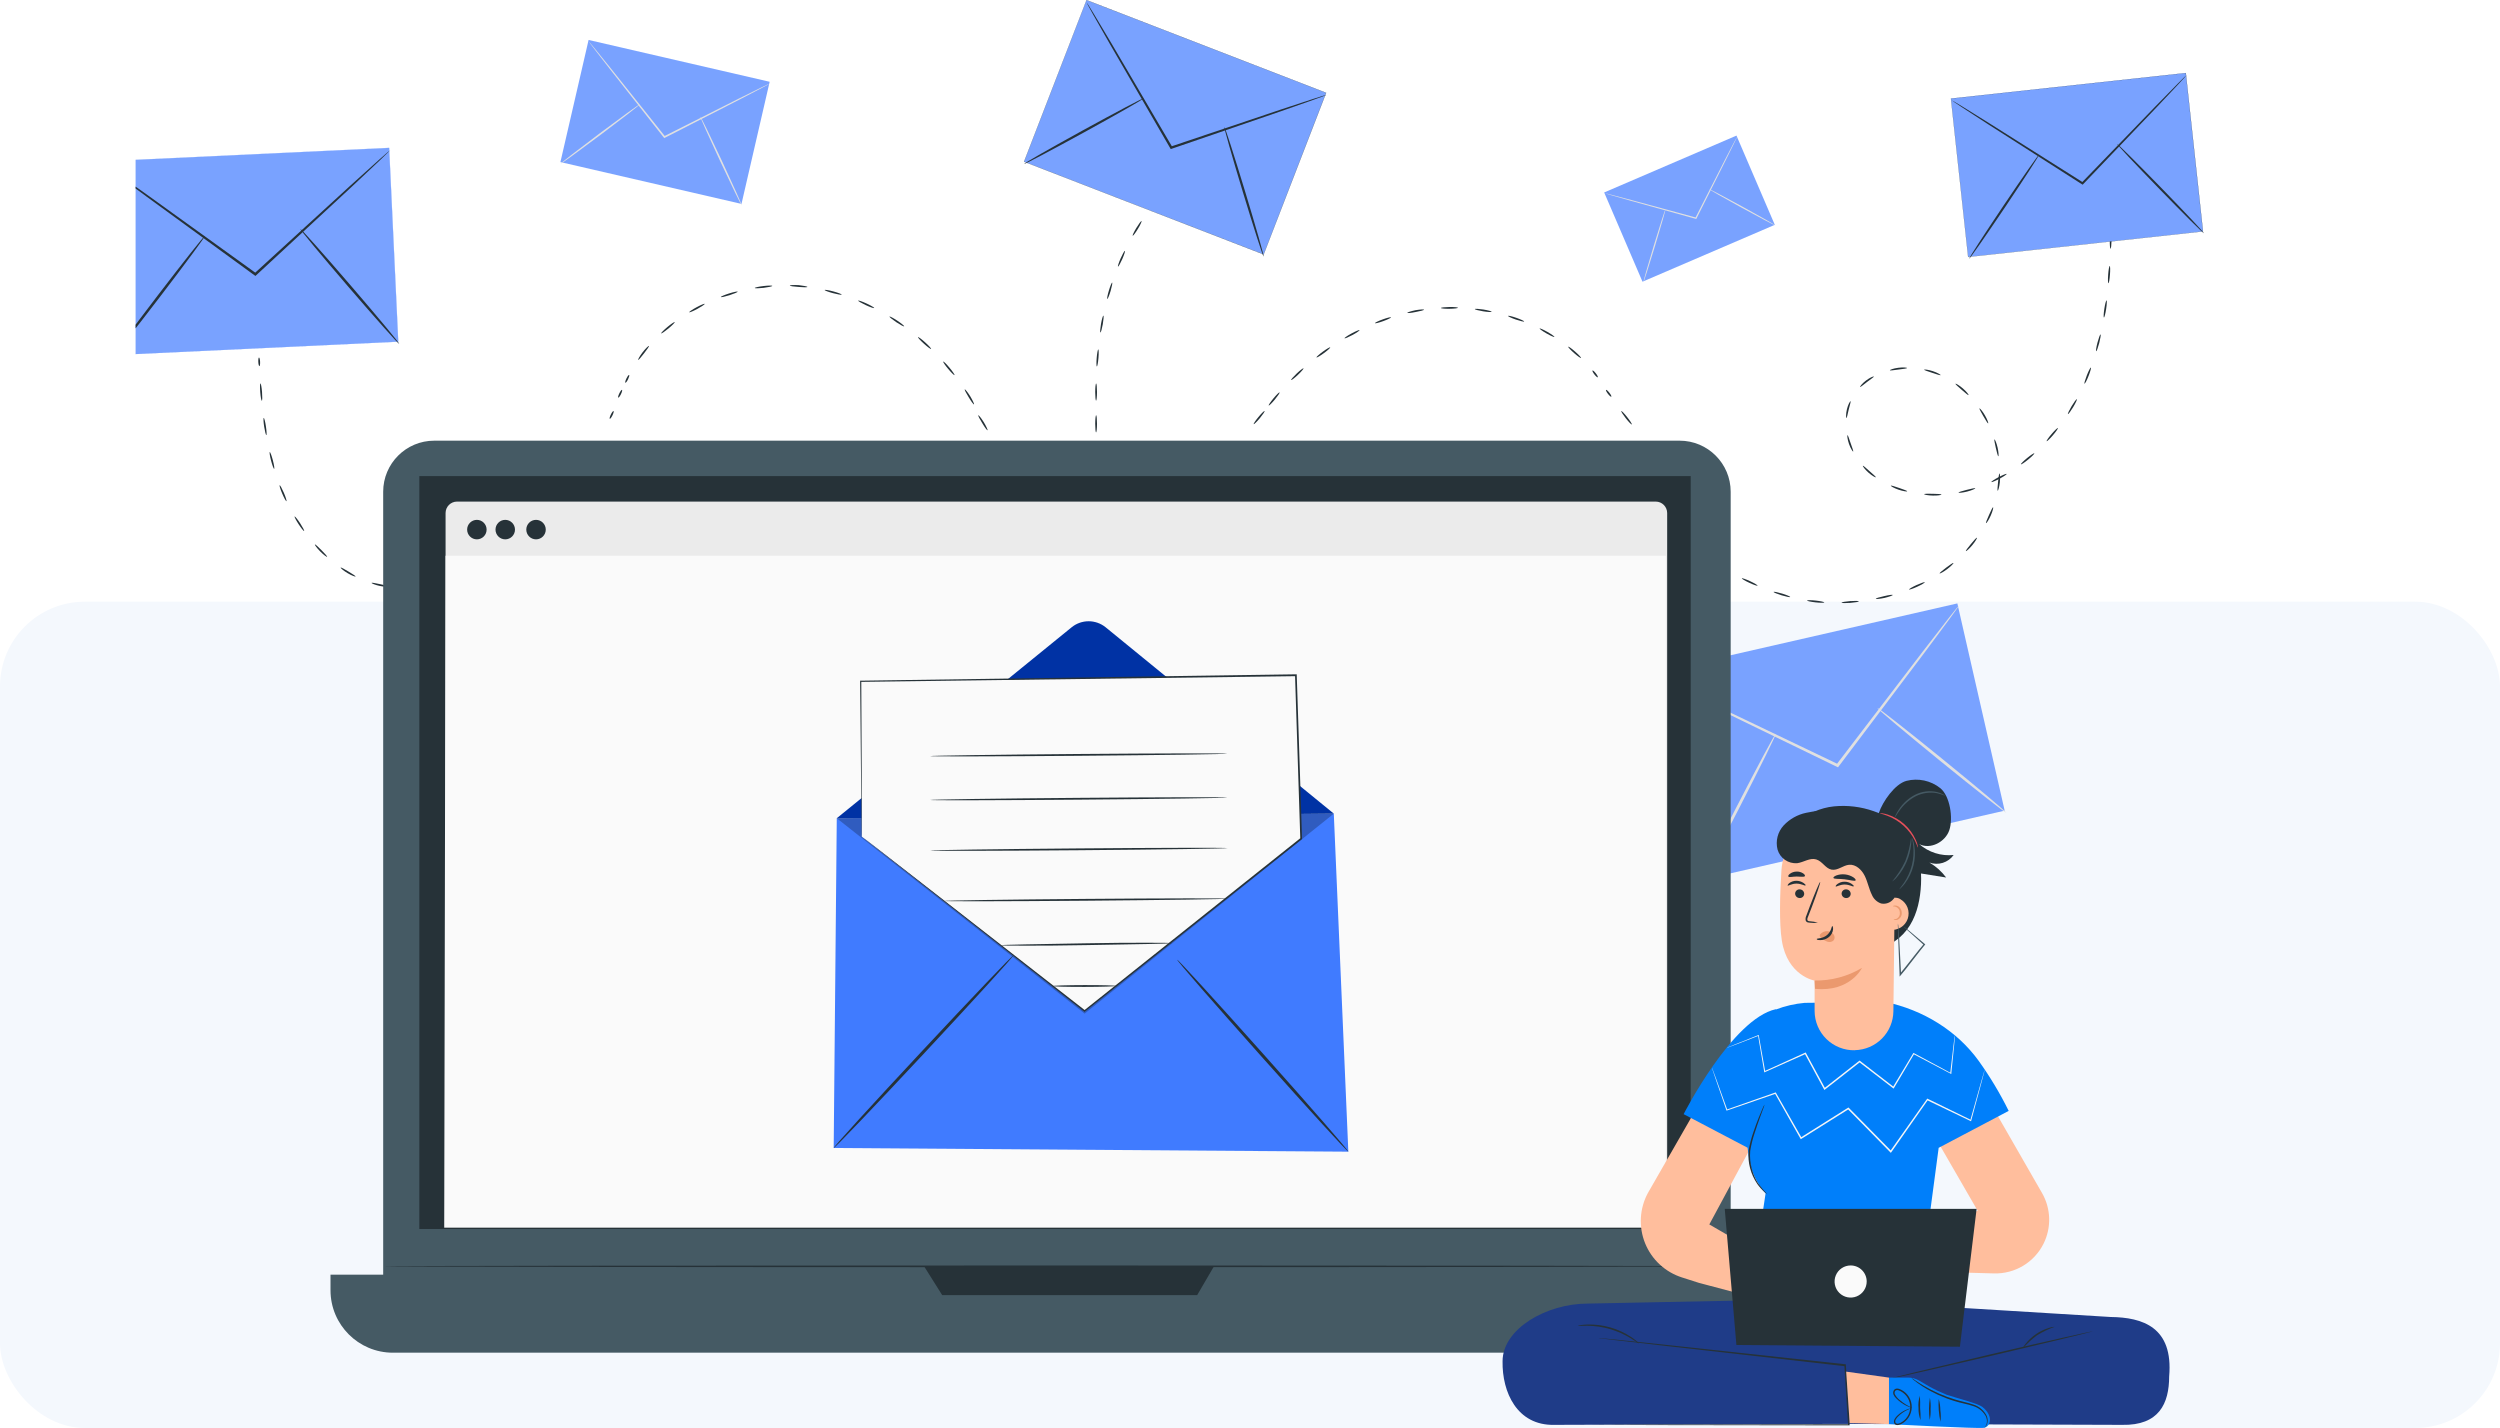 <svg width="590" height="337" viewBox="0 0 590 337" fill="none" xmlns="http://www.w3.org/2000/svg">
<rect y="142" width="590" height="195" rx="20" fill="#F4F8FD"/>
<g clip-path="url(#clip0_2630_5812)">
<path d="M461.935 142.406L389.422 158.983L400.589 207.89L473.103 191.312L461.935 142.406Z" fill="#79A2FF"/>
<path d="M462.312 142.919C462.312 142.919 462.149 143.213 461.782 143.727C461.374 144.29 460.836 145.033 460.167 145.963C458.699 147.946 456.644 150.712 454.124 154.106C448.93 160.993 441.818 170.426 433.932 180.87L433.769 181.091L433.517 180.968C433.329 180.879 433.117 180.781 432.913 180.675C421.007 174.889 410.234 169.659 402.356 165.832C398.507 163.931 395.375 162.372 393.133 161.262C392.097 160.732 391.265 160.308 390.637 159.989C390.075 159.696 389.781 159.524 389.789 159.508C389.797 159.484 390.115 159.614 390.694 159.867C391.339 160.161 392.187 160.544 393.239 161.026C395.506 162.087 398.67 163.58 402.56 165.399C410.462 169.177 421.26 174.351 433.199 180.063C433.402 180.16 433.614 180.258 433.802 180.356L433.386 180.454C441.329 170.059 448.497 160.667 453.733 153.812C456.326 150.475 458.438 147.75 459.947 145.8C460.657 144.902 461.227 144.184 461.66 143.645C462.059 143.156 462.271 142.911 462.296 142.919H462.312Z" fill="#E0E0E0"/>
<path d="M400.958 208.401C400.795 208.32 404.718 200.364 409.717 190.646C414.724 180.919 418.907 173.11 419.079 173.2C419.242 173.282 415.319 181.237 410.32 190.956C405.321 200.674 401.129 208.491 400.958 208.401Z" fill="#E0E0E0"/>
<path d="M443.048 167.071C443.162 166.924 450.078 172.351 458.478 179.18C466.885 186.018 473.597 191.673 473.483 191.82C473.369 191.967 466.461 186.541 458.054 179.711C449.654 172.881 442.934 167.218 443.048 167.079V167.071Z" fill="#E0E0E0"/>
<path d="M138.908 9.429L132.258 38.25L174.992 48.122L181.642 19.3L138.908 9.429Z" fill="#79A2FF"/>
<path d="M181.709 19.69C181.709 19.69 181.546 19.804 181.22 19.983C180.861 20.179 180.38 20.432 179.793 20.75C178.504 21.42 176.702 22.358 174.492 23.517C169.966 25.834 163.768 29.008 156.902 32.517L156.755 32.59L156.657 32.46L156.412 32.15C151.585 26.014 147.214 20.465 144.017 16.41C142.467 14.41 141.203 12.778 140.298 11.611C139.882 11.065 139.556 10.624 139.303 10.298C139.083 9.996 138.969 9.833 138.977 9.825C138.985 9.816 139.124 9.963 139.368 10.249C139.638 10.567 139.988 10.991 140.42 11.522C141.35 12.672 142.647 14.272 144.237 16.238C147.458 20.277 151.854 25.801 156.722 31.905L156.967 32.215L156.722 32.158C163.605 28.69 169.827 25.549 174.37 23.264C176.604 22.162 178.423 21.256 179.728 20.612C180.339 20.318 180.82 20.09 181.196 19.91C181.53 19.755 181.709 19.673 181.718 19.69H181.709Z" fill="#E0E0E0"/>
<path d="M132.329 38.629C132.264 38.539 136.39 35.332 141.544 31.464C146.698 27.596 150.931 24.528 150.996 24.618C151.061 24.708 146.935 27.915 141.781 31.782C136.627 35.65 132.394 38.718 132.329 38.629Z" fill="#E0E0E0"/>
<path d="M165.281 27.539C165.379 27.491 167.654 32.15 170.354 37.935C173.053 43.728 175.165 48.453 175.067 48.502C174.969 48.551 172.694 43.892 169.995 38.106C167.296 32.321 165.183 27.588 165.289 27.539H165.281Z" fill="#E0E0E0"/>
<path d="M409.808 32L378.586 45.422L387.629 66.481L418.851 53.059L409.808 32Z" fill="#79A2FF"/>
<path d="M409.999 32.177C409.999 32.177 409.95 32.324 409.828 32.585C409.689 32.87 409.509 33.246 409.289 33.719C408.792 34.731 408.099 36.142 407.242 37.872C405.473 41.397 403.051 46.22 400.376 51.565L400.319 51.679L400.196 51.646L399.903 51.565C394.08 49.949 388.804 48.48 384.946 47.411C383.063 46.873 381.521 46.432 380.429 46.122C379.923 45.967 379.515 45.844 379.205 45.755C378.928 45.665 378.781 45.616 378.781 45.608C378.781 45.6 378.936 45.632 379.222 45.698C379.532 45.779 379.947 45.877 380.461 46.008C381.57 46.301 383.112 46.709 385.012 47.207C388.869 48.252 394.154 49.688 399.984 51.271L400.278 51.352L400.099 51.434C402.814 46.105 405.261 41.299 407.047 37.782C407.936 36.069 408.661 34.674 409.183 33.67C409.428 33.205 409.624 32.838 409.779 32.56C409.917 32.307 409.991 32.177 410.007 32.185L409.999 32.177Z" fill="#E0E0E0"/>
<path d="M387.821 66.66C387.739 66.635 388.848 62.735 390.292 57.961C391.743 53.18 392.983 49.32 393.064 49.353C393.146 49.377 392.037 53.27 390.585 58.051C389.134 62.833 387.894 66.684 387.812 66.66H387.821Z" fill="#E0E0E0"/>
<path d="M403.328 44.62C403.369 44.547 406.917 46.415 411.255 48.79C415.594 51.173 419.076 53.155 419.035 53.229C418.994 53.302 415.447 51.434 411.108 49.059C406.77 46.685 403.288 44.694 403.328 44.62Z" fill="#E0E0E0"/>
<path d="M301.977 92.614C302.067 92.695 301.561 93.446 300.86 94.294C300.159 95.143 299.506 95.771 299.417 95.698C299.327 95.624 299.824 94.874 300.534 94.017C301.243 93.16 301.888 92.532 301.977 92.614Z" fill="#263238"/>
<path d="M298.438 97.007C298.528 97.089 298.022 97.839 297.321 98.688C296.62 99.537 295.967 100.165 295.878 100.092C295.788 100.018 296.285 99.267 296.995 98.411C297.704 97.554 298.349 96.925 298.438 97.007Z" fill="#263238"/>
<path d="M307.622 86.927C307.695 87.016 307.116 87.702 306.309 88.461C305.51 89.22 304.792 89.766 304.711 89.685C304.629 89.603 305.216 88.918 306.024 88.151C306.831 87.384 307.549 86.837 307.622 86.927Z" fill="#263238"/>
<path d="M313.931 81.982C313.996 82.08 313.327 82.684 312.438 83.337C311.549 83.99 310.766 84.446 310.693 84.349C310.62 84.259 311.288 83.647 312.185 82.994C313.082 82.333 313.865 81.884 313.931 81.982Z" fill="#263238"/>
<path d="M320.847 77.919C320.896 78.025 320.154 78.539 319.183 79.061C318.213 79.583 317.381 79.934 317.316 79.828C317.258 79.73 318.001 79.216 318.979 78.686C319.958 78.155 320.79 77.813 320.847 77.919Z" fill="#263238"/>
<path d="M328.27 74.899C328.302 75.013 327.495 75.405 326.459 75.78C325.424 76.156 324.551 76.376 324.502 76.262C324.453 76.156 325.269 75.756 326.313 75.38C327.356 74.997 328.237 74.785 328.27 74.899Z" fill="#263238"/>
<path d="M336.064 73.087C336.08 73.202 335.216 73.438 334.131 73.626C333.055 73.855 332.158 73.944 332.133 73.83C332.109 73.716 332.965 73.438 334.058 73.21C335.151 73.022 336.056 72.973 336.072 73.087H336.064Z" fill="#263238"/>
<path d="M344.067 72.639C344.067 72.753 343.17 72.859 342.069 72.875C340.968 72.892 340.071 72.802 340.062 72.688C340.062 72.573 340.951 72.468 342.06 72.451C343.17 72.435 344.075 72.525 344.067 72.639Z" fill="#263238"/>
<path d="M352.026 73.577C352.001 73.691 351.096 73.642 350.012 73.471C348.927 73.292 348.054 73.055 348.063 72.941C348.079 72.826 348.976 72.876 350.077 73.047C351.178 73.226 352.042 73.463 352.018 73.577H352.026Z" fill="#263238"/>
<path d="M359.699 75.87C359.659 75.976 358.778 75.772 357.734 75.413C356.69 75.054 355.875 74.67 355.907 74.556C355.94 74.442 356.821 74.646 357.873 75.013C358.925 75.38 359.74 75.764 359.699 75.87Z" fill="#263238"/>
<path d="M366.836 79.51C366.771 79.608 365.947 79.249 364.993 78.702C364.039 78.155 363.305 77.625 363.354 77.527C363.403 77.429 364.235 77.788 365.197 78.335C366.167 78.889 366.893 79.412 366.836 79.51Z" fill="#263238"/>
<path d="M373.116 84.478C373.034 84.56 372.292 84.038 371.469 83.312C370.645 82.585 370.033 81.924 370.099 81.827C370.172 81.737 370.906 82.251 371.746 82.993C372.586 83.728 373.197 84.389 373.116 84.478Z" fill="#263238"/>
<path d="M385.103 100.169C385.008 100.234 384.373 99.585 383.696 98.721C383.019 97.857 382.538 97.095 382.62 97.011C382.709 96.936 383.336 97.575 384.027 98.459C384.719 99.334 385.199 100.095 385.103 100.169Z" fill="#263238"/>
<path d="M377.074 89.049C376.976 89.114 376.625 88.812 376.283 88.371C375.94 87.931 375.736 87.506 375.826 87.433C375.916 87.359 376.274 87.661 376.617 88.11C376.968 88.559 377.171 88.975 377.074 89.049Z" fill="#263238"/>
<path d="M380.269 93.627C380.171 93.692 379.82 93.39 379.478 92.949C379.135 92.509 378.931 92.084 379.021 92.011C379.111 91.938 379.47 92.24 379.812 92.688C380.163 93.137 380.367 93.553 380.269 93.627Z" fill="#263238"/>
<path d="M414.783 138.212C414.734 138.318 413.869 138.024 412.842 137.543C411.814 137.069 411.031 136.596 411.08 136.49C411.129 136.384 412.002 136.686 413.021 137.159C414.041 137.632 414.823 138.106 414.783 138.212Z" fill="#263238"/>
<path d="M422.478 140.888C422.453 141.002 421.548 140.823 420.463 140.496C419.379 140.162 418.539 139.811 418.58 139.697C418.62 139.582 419.517 139.762 420.594 140.088C421.662 140.415 422.51 140.774 422.478 140.888Z" fill="#263238"/>
<path d="M430.53 142.169C430.53 142.283 429.608 142.283 428.483 142.161C427.358 142.038 426.46 141.842 426.477 141.728C426.493 141.614 427.415 141.614 428.524 141.736C429.633 141.859 430.53 142.055 430.53 142.169Z" fill="#263238"/>
<path d="M438.671 141.916C438.687 142.03 437.782 142.193 436.656 142.283C435.531 142.364 434.609 142.34 434.609 142.226C434.609 142.112 435.506 141.948 436.624 141.859C437.741 141.777 438.654 141.801 438.671 141.916Z" fill="#263238"/>
<path d="M446.675 140.415C446.708 140.529 445.844 140.839 444.743 141.108C443.634 141.345 442.72 141.418 442.696 141.304C442.671 141.182 443.552 140.929 444.645 140.692C445.729 140.423 446.635 140.301 446.667 140.415H446.675Z" fill="#263238"/>
<path d="M454.243 137.411C454.3 137.517 453.509 137.983 452.481 138.456C451.454 138.929 450.581 139.223 450.541 139.117C450.5 139.011 451.291 138.537 452.302 138.072C453.321 137.607 454.186 137.313 454.243 137.411Z" fill="#263238"/>
<path d="M461.008 132.867C461.081 132.956 460.445 133.626 459.54 134.311C458.635 134.996 457.811 135.421 457.754 135.323C457.689 135.225 458.39 134.645 459.287 133.968C460.184 133.291 460.927 132.777 461.008 132.867Z" fill="#263238"/>
<path d="M466.548 126.91C466.646 126.975 466.189 127.783 465.463 128.656C464.738 129.529 464.036 130.133 463.955 130.051C463.865 129.97 464.428 129.243 465.137 128.387C465.847 127.522 466.45 126.836 466.548 126.91Z" fill="#263238"/>
<path d="M470.37 119.73C470.476 119.771 470.264 120.668 469.799 121.705C469.334 122.741 468.812 123.508 468.706 123.451C468.6 123.394 468.959 122.553 469.408 121.533C469.864 120.513 470.248 119.689 470.362 119.73H470.37Z" fill="#263238"/>
<path d="M471.875 111.749C471.99 111.749 472.087 112.671 471.965 113.805C471.851 114.94 471.565 115.829 471.459 115.804C471.345 115.78 471.435 114.874 471.541 113.765C471.655 112.655 471.753 111.749 471.867 111.749H471.875Z" fill="#263238"/>
<path d="M470.698 103.704C470.804 103.671 471.179 104.52 471.432 105.63C471.685 106.739 471.718 107.67 471.604 107.678C471.489 107.694 471.269 106.805 471.016 105.72C470.772 104.634 470.584 103.737 470.698 103.704Z" fill="#263238"/>
<path d="M467.152 96.384C467.242 96.319 467.862 97.012 468.433 98C469.003 98.979 469.313 99.86 469.207 99.909C469.101 99.958 468.628 99.183 468.066 98.212C467.503 97.249 467.063 96.449 467.152 96.384Z" fill="#263238"/>
<path d="M461.496 90.566C461.562 90.468 462.377 90.925 463.234 91.668C464.098 92.41 464.661 93.153 464.571 93.234C464.481 93.316 463.796 92.72 462.956 91.994C462.116 91.26 461.431 90.672 461.496 90.566Z" fill="#263238"/>
<path d="M454.102 87.254C454.126 87.139 455.056 87.229 456.14 87.588C457.225 87.947 458.024 88.429 457.975 88.527C457.926 88.633 457.07 88.339 456.01 87.988C454.95 87.637 454.085 87.368 454.11 87.254H454.102Z" fill="#263238"/>
<path d="M446.017 87.384C445.984 87.27 446.857 86.935 447.99 86.796C449.124 86.649 450.053 86.739 450.053 86.853C450.053 86.976 449.148 87.066 448.047 87.213C446.946 87.351 446.049 87.498 446.017 87.384Z" fill="#263238"/>
<path d="M438.984 91.325C438.903 91.252 439.457 90.493 440.379 89.8C441.292 89.106 442.165 88.763 442.222 88.861C442.279 88.967 441.521 89.465 440.64 90.134C439.751 90.803 439.082 91.399 438.993 91.317L438.984 91.325Z" fill="#263238"/>
<path d="M435.76 98.645C435.646 98.645 435.605 97.698 435.874 96.58C436.143 95.463 436.624 94.647 436.73 94.695C436.845 94.744 436.543 95.601 436.29 96.678C436.029 97.755 435.882 98.645 435.76 98.637V98.645Z" fill="#263238"/>
<path d="M437.35 106.56C437.253 106.617 436.731 105.834 436.355 104.748C435.98 103.663 435.907 102.733 436.013 102.709C436.135 102.684 436.388 103.557 436.755 104.61C437.114 105.662 437.456 106.503 437.342 106.56H437.35Z" fill="#263238"/>
<path d="M442.684 112.631C442.619 112.729 441.795 112.288 440.947 111.529C440.091 110.77 439.553 110.003 439.643 109.93C439.732 109.848 440.393 110.477 441.233 111.211C442.065 111.945 442.758 112.533 442.692 112.631H442.684Z" fill="#263238"/>
<path d="M450.086 115.943C450.061 116.057 449.14 115.935 448.063 115.568C446.987 115.2 446.188 114.727 446.237 114.621C446.285 114.515 447.15 114.801 448.202 115.16C449.254 115.519 450.118 115.821 450.086 115.935V115.943Z" fill="#263238"/>
<path d="M458.179 116.719C458.179 116.833 457.274 116.988 456.14 116.956C455.007 116.931 454.093 116.744 454.11 116.629C454.118 116.507 455.031 116.507 456.148 116.531C457.266 116.556 458.179 116.597 458.179 116.719Z" fill="#263238"/>
<path d="M466.166 115.233C466.207 115.339 465.359 115.723 464.258 116.008C463.157 116.294 462.236 116.359 462.219 116.245C462.195 116.131 463.075 115.878 464.16 115.6C465.245 115.323 466.134 115.127 466.166 115.241V115.233Z" fill="#263238"/>
<path d="M473.568 111.847C473.633 111.945 472.866 112.459 471.863 112.989C470.86 113.52 470.012 113.862 469.963 113.756C469.914 113.65 470.681 113.136 471.668 112.614C472.654 112.092 473.511 111.749 473.568 111.847Z" fill="#263238"/>
<path d="M480.098 106.984C480.18 107.074 479.535 107.726 478.655 108.445C477.782 109.163 477.015 109.669 476.942 109.571C476.877 109.473 477.521 108.82 478.385 108.11C479.25 107.4 480.016 106.894 480.098 106.984Z" fill="#263238"/>
<path d="M485.659 101.019C485.749 101.093 485.235 101.844 484.493 102.709C483.759 103.573 483.09 104.202 483.009 104.12C482.927 104.039 483.441 103.28 484.175 102.431C484.9 101.582 485.569 100.946 485.659 101.019Z" fill="#263238"/>
<path d="M490.134 94.214C490.24 94.271 489.849 95.103 489.27 96.075C488.683 97.046 488.136 97.78 488.038 97.715C487.941 97.649 488.332 96.817 488.903 95.854C489.482 94.891 490.028 94.157 490.134 94.214Z" fill="#263238"/>
<path d="M493.443 86.755C493.557 86.796 493.313 87.677 492.897 88.73C492.489 89.791 492.049 90.599 491.935 90.541C491.837 90.501 492.098 89.62 492.497 88.575C492.905 87.531 493.329 86.715 493.435 86.755H493.443Z" fill="#263238"/>
<path d="M495.724 78.931C495.838 78.955 495.699 79.861 495.414 80.962C495.128 82.056 494.81 82.921 494.696 82.88C494.582 82.847 494.721 81.942 495.006 80.848C495.292 79.763 495.61 78.898 495.724 78.931Z" fill="#263238"/>
<path d="M497.145 70.893C497.259 70.909 497.218 71.823 497.047 72.941C496.876 74.059 496.648 74.948 496.525 74.924C496.411 74.899 496.452 73.985 496.623 72.876C496.794 71.766 497.023 70.876 497.145 70.893Z" fill="#263238"/>
<path d="M497.895 62.775C498.009 62.775 498.042 63.697 497.952 64.823C497.871 65.949 497.708 66.854 497.585 66.838C497.471 66.83 497.438 65.908 497.528 64.79C497.61 63.672 497.773 62.766 497.895 62.775Z" fill="#263238"/>
<path d="M498.163 54.622C498.278 54.622 498.359 55.536 498.335 56.662C498.31 57.788 498.204 58.702 498.082 58.694C497.968 58.694 497.886 57.772 497.911 56.654C497.935 55.528 498.041 54.614 498.163 54.622Z" fill="#263238"/>
<path d="M498.103 46.463C498.218 46.463 498.332 47.369 498.348 48.503C498.364 49.629 498.283 50.543 498.169 50.543C498.054 50.543 497.94 49.629 497.924 48.503C497.908 47.377 497.989 46.463 498.103 46.463Z" fill="#263238"/>
<path d="M497.977 41.444C498.091 41.444 498.197 41.648 498.205 41.909C498.205 42.171 498.124 42.383 498.01 42.383C497.895 42.383 497.789 42.179 497.781 41.918C497.781 41.657 497.863 41.444 497.977 41.444Z" fill="#263238"/>
<path d="M515.852 17.216L460.422 23.241L464.481 60.63L519.911 54.605L515.852 17.216Z" fill="#79A2FF"/>
<path d="M464.46 60.669V60.652L460.398 23.248H460.415L515.869 17.218V17.234L519.93 54.639H519.914L464.46 60.669ZM460.439 23.28L464.492 60.628L519.881 54.606L515.828 17.259L460.439 23.28Z" fill="#263238"/>
<path d="M516.079 17.666C516.079 17.666 515.932 17.87 515.614 18.221C515.264 18.604 514.799 19.11 514.22 19.739C512.956 21.085 511.186 22.962 509.009 25.271C504.54 29.947 498.423 36.352 491.647 43.443L491.5 43.59L491.329 43.475C491.198 43.394 491.051 43.296 490.905 43.206C482.546 37.861 474.978 33.023 469.449 29.49C466.749 27.735 464.556 26.307 462.982 25.287L461.237 24.12C460.837 23.851 460.633 23.696 460.649 23.688C460.657 23.672 460.878 23.794 461.294 24.039C461.742 24.308 462.346 24.675 463.088 25.124C464.686 26.111 466.912 27.499 469.644 29.196C475.198 32.696 482.79 37.494 491.182 42.79C491.329 42.88 491.475 42.978 491.606 43.059L491.288 43.1C498.105 36.05 504.262 29.685 508.756 25.034C510.974 22.774 512.784 20.93 514.081 19.608C514.693 19.004 515.174 18.523 515.549 18.156C515.892 17.829 516.071 17.658 516.087 17.674L516.079 17.666Z" fill="#263238"/>
<path d="M464.706 61.077C464.592 60.995 468.204 55.422 472.771 48.617C477.346 41.812 481.146 36.361 481.26 36.442C481.375 36.524 477.762 42.097 473.195 48.902C468.62 55.699 464.82 61.158 464.706 61.077Z" fill="#263238"/>
<path d="M499.634 33.978C499.732 33.88 504.405 38.523 510.065 44.341C515.724 50.159 520.234 54.957 520.136 55.055C520.038 55.153 515.365 50.51 509.706 44.692C504.046 38.874 499.537 34.076 499.634 33.978Z" fill="#263238"/>
<path d="M258.689 90.508C258.803 90.508 258.893 91.414 258.893 92.531C258.893 93.641 258.787 94.547 258.673 94.547C258.558 94.547 258.469 93.641 258.469 92.523C258.469 91.405 258.575 90.5 258.689 90.508Z" fill="#263238"/>
<path d="M258.689 98C258.803 98 258.893 98.906 258.893 100.024C258.893 101.133 258.787 102.039 258.673 102.039C258.558 102.039 258.469 101.133 258.469 100.016C258.469 98.898 258.575 97.992 258.689 98Z" fill="#263238"/>
<path d="M259.194 82.463C259.308 82.479 259.333 83.385 259.235 84.487C259.145 85.597 258.974 86.486 258.86 86.478C258.745 86.478 258.721 85.564 258.819 84.454C258.909 83.344 259.08 82.447 259.194 82.463Z" fill="#263238"/>
<path d="M260.398 74.491C260.513 74.515 260.447 75.421 260.26 76.514C260.064 77.608 259.819 78.481 259.697 78.465C259.583 78.448 259.648 77.543 259.836 76.441C260.031 75.339 260.284 74.466 260.398 74.491Z" fill="#263238"/>
<path d="M262.467 66.69C262.581 66.731 262.41 67.62 262.1 68.681C261.782 69.742 261.431 70.582 261.325 70.549C261.211 70.517 261.374 69.627 261.701 68.558C262.019 67.49 262.369 66.649 262.475 66.69H262.467Z" fill="#263238"/>
<path d="M265.474 59.215C265.58 59.264 265.302 60.129 264.854 61.149C264.405 62.161 263.957 62.952 263.851 62.911C263.745 62.871 264.022 62.006 264.471 60.978C264.919 59.958 265.368 59.166 265.474 59.215Z" fill="#263238"/>
<path d="M269.402 52.174C269.5 52.239 269.116 53.063 268.546 54.01C267.975 54.956 267.428 55.683 267.322 55.626C267.216 55.569 267.6 54.744 268.179 53.79C268.758 52.835 269.304 52.109 269.402 52.174Z" fill="#263238"/>
<path d="M274.243 45.728C274.333 45.809 273.836 46.568 273.143 47.433C272.449 48.298 271.805 48.943 271.715 48.869C271.618 48.796 272.115 48.037 272.816 47.164C273.518 46.291 274.162 45.646 274.243 45.728Z" fill="#263238"/>
<path d="M279.976 40.057C280.05 40.146 279.446 40.824 278.631 41.574C277.815 42.325 277.081 42.864 277 42.782C276.918 42.7 277.521 42.023 278.345 41.264C279.169 40.505 279.903 39.967 279.976 40.057Z" fill="#263238"/>
<path d="M286.561 35.421C286.618 35.527 285.908 36.09 284.979 36.686C284.049 37.282 283.233 37.69 283.168 37.592C283.103 37.494 283.812 36.931 284.75 36.327C285.696 35.723 286.504 35.315 286.561 35.421Z" fill="#263238"/>
<path d="M293.902 32.117C293.935 32.231 293.136 32.648 292.1 33.047C291.072 33.447 290.192 33.692 290.143 33.586C290.094 33.48 290.901 33.064 291.945 32.656C292.989 32.248 293.861 32.011 293.902 32.117Z" fill="#263238"/>
<path d="M299.788 30.664C299.804 30.779 299.38 30.958 298.826 31.064C298.279 31.17 297.815 31.162 297.79 31.048C297.766 30.933 298.198 30.754 298.752 30.648C299.307 30.542 299.772 30.55 299.788 30.664Z" fill="#263238"/>
<path d="M256.418 0.025L241.68 38.162L298.224 60.039L312.962 21.902L256.418 0.025Z" fill="#79A2FF"/>
<path d="M298.236 60.072H298.22L241.656 38.18V38.163L256.409 0H256.425L312.988 21.893V21.909L298.236 60.064V60.072ZM241.705 38.155L298.211 60.015L312.931 21.917L256.425 0.049L241.705 38.147V38.155Z" fill="#263238"/>
<path d="M312.962 22.431C312.962 22.431 312.718 22.553 312.236 22.733C311.706 22.929 311.005 23.182 310.132 23.5C308.24 24.169 305.59 25.099 302.344 26.242C295.698 28.526 286.589 31.652 276.509 35.111L276.297 35.185L276.183 34.989C276.093 34.842 276.004 34.679 275.906 34.516C270.499 25.181 265.606 16.727 262.026 10.55C260.297 7.507 258.886 5.026 257.875 3.256C257.418 2.423 257.051 1.762 256.774 1.256C256.529 0.799 256.407 0.555 256.423 0.538C256.44 0.53 256.595 0.759 256.872 1.199C257.174 1.689 257.573 2.333 258.062 3.141C259.106 4.896 260.574 7.344 262.368 10.346C265.981 16.507 270.923 24.928 276.387 34.23C276.485 34.393 276.574 34.556 276.664 34.703L276.338 34.581C286.442 31.178 295.559 28.11 302.23 25.866C305.5 24.789 308.167 23.916 310.075 23.288C310.964 23.01 311.674 22.782 312.22 22.611C312.709 22.464 312.97 22.39 312.979 22.415L312.962 22.431Z" fill="#263238"/>
<path d="M241.68 38.694C241.607 38.563 247.878 34.981 255.691 30.689C263.503 26.405 269.889 23.035 269.962 23.174C270.035 23.305 263.764 26.887 255.952 31.179C248.139 35.463 241.754 38.833 241.68 38.694Z" fill="#263238"/>
<path d="M288.945 29.971C289.092 29.93 291.286 36.743 293.846 45.189C296.407 53.642 298.372 60.529 298.226 60.57C298.079 60.611 295.885 53.797 293.324 45.352C290.764 36.907 288.798 30.02 288.945 29.971Z" fill="#263238"/>
<path d="M227.686 91.896C227.784 91.83 228.371 92.565 228.983 93.536C229.57 94.523 229.961 95.372 229.863 95.437C229.757 95.494 229.203 94.743 228.624 93.764C228.012 92.801 227.588 91.969 227.686 91.904V91.896Z" fill="#263238"/>
<path d="M230.881 98.004C230.979 97.939 231.566 98.673 232.178 99.644C232.765 100.631 233.156 101.48 233.059 101.545C232.953 101.603 232.398 100.852 231.819 99.873C231.207 98.91 230.783 98.078 230.881 98.012V98.004Z" fill="#263238"/>
<path d="M222.604 85.335C222.693 85.253 223.362 85.906 224.096 86.796C224.83 87.677 225.352 88.452 225.262 88.525C225.173 88.599 224.504 87.946 223.77 87.065C223.036 86.192 222.514 85.417 222.604 85.335Z" fill="#263238"/>
<path d="M216.656 79.566C216.729 79.476 217.487 80.031 218.335 80.798C219.192 81.573 219.82 82.259 219.73 82.349C219.648 82.43 218.898 81.884 218.05 81.117C217.202 80.35 216.574 79.656 216.656 79.566Z" fill="#263238"/>
<path d="M209.926 74.711C209.983 74.613 210.815 75.046 211.769 75.682C212.723 76.319 213.449 76.914 213.376 77.012C213.31 77.11 212.478 76.669 211.532 76.041C210.587 75.405 209.861 74.817 209.926 74.711Z" fill="#263238"/>
<path d="M202.533 70.95C202.574 70.844 203.463 71.146 204.507 71.627C205.551 72.109 206.358 72.582 206.301 72.688C206.244 72.794 205.363 72.492 204.327 72.011C203.292 71.529 202.484 71.056 202.533 70.95Z" fill="#263238"/>
<path d="M194.626 68.444C194.65 68.33 195.571 68.477 196.681 68.778C197.79 69.08 198.662 69.415 198.63 69.521C198.597 69.635 197.675 69.48 196.575 69.186C195.474 68.893 194.601 68.558 194.626 68.444Z" fill="#263238"/>
<path d="M186.406 67.392C186.406 67.278 187.344 67.229 188.494 67.294C189.644 67.416 190.557 67.604 190.541 67.718C190.525 67.832 189.595 67.832 188.461 67.718C187.328 67.653 186.406 67.506 186.406 67.392Z" fill="#263238"/>
<path d="M178.133 67.963C178.117 67.849 179.022 67.645 180.172 67.506C181.313 67.368 182.251 67.359 182.259 67.474C182.259 67.588 181.354 67.792 180.221 67.931C179.087 68.061 178.157 68.078 178.133 67.963Z" fill="#263238"/>
<path d="M170.126 70.093C170.086 69.987 170.942 69.611 172.043 69.26C173.144 68.91 174.057 68.722 174.082 68.836C174.114 68.95 173.258 69.318 172.165 69.668C171.081 70.011 170.167 70.207 170.126 70.093Z" fill="#263238"/>
<path d="M162.66 73.692C162.595 73.594 163.37 73.063 164.381 72.516C165.392 71.97 166.256 71.611 166.305 71.717C166.354 71.823 165.588 72.345 164.585 72.892C163.582 73.43 162.717 73.789 162.66 73.692Z" fill="#263238"/>
<path d="M156.038 78.677C155.957 78.595 156.609 77.926 157.498 77.183C158.387 76.441 159.162 75.919 159.227 76.017C159.3 76.115 158.648 76.775 157.767 77.51C156.894 78.236 156.12 78.758 156.038 78.677Z" fill="#263238"/>
<path d="M150.615 84.936C150.517 84.871 150.966 84.038 151.667 83.124C152.376 82.21 153.061 81.574 153.151 81.647C153.241 81.729 152.703 82.48 152.001 83.385C151.308 84.283 150.713 85.001 150.615 84.936Z" fill="#263238"/>
<path d="M147.588 90.329C147.482 90.28 147.588 89.831 147.841 89.317C148.085 88.803 148.371 88.436 148.477 88.493C148.583 88.55 148.468 88.999 148.224 89.505C147.979 90.011 147.694 90.378 147.588 90.329Z" fill="#263238"/>
<path d="M145.908 93.842C145.802 93.793 145.908 93.344 146.161 92.83C146.405 92.316 146.691 91.949 146.797 92.006C146.903 92.063 146.789 92.512 146.544 93.018C146.299 93.524 146.014 93.891 145.908 93.842Z" fill="#263238"/>
<path d="M143.908 98.842C143.802 98.793 143.908 98.344 144.161 97.83C144.405 97.316 144.691 96.949 144.797 97.006C144.903 97.063 144.789 97.512 144.544 98.018C144.299 98.524 144.014 98.891 143.908 98.842Z" fill="#263238"/>
<path d="M87.697 137.566C87.729 137.451 88.626 137.639 89.719 137.868C90.812 138.096 91.709 138.284 91.693 138.406C91.684 138.52 90.747 138.52 89.629 138.284C88.512 138.047 87.656 137.672 87.697 137.566Z" fill="#263238"/>
<path d="M80.403 133.951C80.468 133.853 81.267 134.302 82.229 134.881C83.192 135.461 83.966 135.942 83.909 136.048C83.86 136.154 82.988 135.836 82.009 135.248C81.031 134.669 80.337 134.049 80.403 133.959V133.951Z" fill="#263238"/>
<path d="M74.322 128.5C74.412 128.419 75.081 129.047 75.872 129.847C76.663 130.646 77.274 131.324 77.201 131.405C77.128 131.495 76.369 130.948 75.57 130.14C74.771 129.333 74.233 128.574 74.322 128.5Z" fill="#263238"/>
<path d="M69.53 121.891C69.627 121.834 70.215 122.544 70.826 123.482C71.438 124.42 71.862 125.236 71.772 125.31C71.674 125.383 71.095 124.665 70.476 123.719C69.856 122.772 69.432 121.948 69.53 121.891Z" fill="#263238"/>
<path d="M66.003 114.523C66.109 114.482 66.557 115.29 66.998 116.318C67.438 117.354 67.707 118.228 67.601 118.285C67.495 118.334 67.047 117.534 66.606 116.489C66.158 115.445 65.889 114.564 66.003 114.523Z" fill="#263238"/>
<path d="M63.665 106.689C63.779 106.665 64.105 107.521 64.391 108.615C64.676 109.7 64.815 110.614 64.701 110.646C64.587 110.679 64.26 109.822 63.975 108.721C63.69 107.627 63.551 106.713 63.665 106.689Z" fill="#263238"/>
<path d="M62.244 98.635C62.358 98.619 62.595 99.508 62.758 100.626C62.929 101.744 62.97 102.658 62.856 102.682C62.742 102.707 62.513 101.809 62.342 100.691C62.171 99.573 62.13 98.651 62.244 98.635Z" fill="#263238"/>
<path d="M61.465 90.492C61.579 90.492 61.751 91.39 61.84 92.516C61.93 93.642 61.914 94.564 61.791 94.572C61.677 94.58 61.506 93.683 61.416 92.549C61.327 91.422 61.343 90.5 61.465 90.492Z" fill="#263238"/>
<path d="M61.121 84.372C61.235 84.372 61.357 84.821 61.382 85.384C61.406 85.947 61.333 86.404 61.219 86.412C61.105 86.412 60.982 85.963 60.958 85.4C60.933 84.837 61.007 84.38 61.121 84.372Z" fill="#263238"/>
<path d="M91.831 34.901L24.023 38.101L26.179 83.834L93.986 80.635L91.831 34.901Z" fill="#79A2FF"/>
<path d="M26.153 83.85V83.826L24 38.074H24.024L91.858 34.875V34.9L94.011 80.651H93.987L26.153 83.85ZM24.041 38.114L26.194 83.809L93.962 80.611L91.809 34.916L24.041 38.114Z" fill="#79A2FF"/>
<path d="M92.068 35.438C92.068 35.438 91.872 35.675 91.464 36.075C91.008 36.516 90.404 37.095 89.654 37.821C88.015 39.363 85.723 41.517 82.918 44.161C77.136 49.514 69.234 56.834 60.467 64.953L60.279 65.124L60.075 64.977C59.921 64.863 59.749 64.74 59.578 64.618C49.816 57.503 40.985 51.065 34.526 46.356C31.378 44.023 28.809 42.121 26.974 40.767C26.126 40.122 25.449 39.608 24.944 39.225C24.479 38.866 24.242 38.67 24.259 38.653C24.275 38.637 24.528 38.8 25.017 39.127C25.547 39.494 26.248 39.975 27.121 40.579C28.988 41.901 31.59 43.745 34.787 46.014C41.27 50.681 50.143 57.07 59.945 64.128L60.443 64.487L60.051 64.512C68.859 56.45 76.81 49.18 82.624 43.859C85.487 41.273 87.827 39.176 89.499 37.666C90.282 36.972 90.91 36.426 91.383 36.01C91.815 35.634 92.051 35.447 92.068 35.463V35.438Z" fill="#263238"/>
<path d="M26.417 84.365C26.278 84.258 31.09 77.755 37.149 69.824C43.208 61.901 48.232 55.56 48.37 55.658C48.509 55.764 43.706 62.268 37.638 70.199C31.579 78.122 26.556 84.463 26.417 84.365Z" fill="#263238"/>
<path d="M70.877 54.034C71.008 53.92 76.341 59.909 82.784 67.4C89.234 74.898 94.356 81.059 94.225 81.173C94.095 81.288 88.77 75.298 82.319 67.808C75.876 60.317 70.747 54.148 70.877 54.042V54.034Z" fill="#263238"/>
<path d="M396.39 104H102.48C95.825 104 90.43 109.398 90.43 116.057V302.364C90.43 309.022 95.825 314.42 102.48 314.42H396.39C403.045 314.42 408.44 309.022 408.44 302.364V116.057C408.44 109.398 403.045 104 396.39 104Z" fill="#455A64"/>
<path d="M78 300.824H422.533V304.507C422.533 312.633 415.941 319.236 407.812 319.236H92.721C84.6 319.236 78 312.641 78 304.507V300.824Z" fill="#455A64"/>
<path d="M399.008 112.357H98.961V290.05H399.008V112.357Z" fill="#263238"/>
<path d="M218.086 298.854L222.362 305.657H282.528L286.498 298.854H218.086Z" fill="#263238"/>
<path d="M107.861 118.374H390.747C392.244 118.374 393.451 119.59 393.451 121.08V286.773C393.451 288.271 392.235 289.479 390.747 289.479H107.861C106.364 289.479 105.156 288.263 105.156 286.773V121.08C105.156 119.582 106.372 118.374 107.861 118.374Z" fill="#EBEBEB"/>
<path d="M393.139 289.735H104.836L105.15 131.158H393.139V289.735Z" fill="#FAFAFA"/>
<path d="M128.801 124.986C128.801 126.26 127.768 127.287 126.502 127.287C125.237 127.287 124.203 126.252 124.203 124.986C124.203 123.72 125.237 122.686 126.502 122.686C127.768 122.686 128.801 123.72 128.801 124.986Z" fill="#263238"/>
<path d="M114.84 124.986C114.84 126.26 113.807 127.287 112.541 127.287C111.276 127.287 110.242 126.252 110.242 124.986C110.242 123.72 111.276 122.686 112.541 122.686C113.807 122.686 114.84 123.72 114.84 124.986Z" fill="#263238"/>
<path d="M121.536 124.986C121.536 126.26 120.502 127.287 119.237 127.287C117.971 127.287 116.938 126.252 116.938 124.986C116.938 123.72 117.971 122.686 119.237 122.686C120.502 122.686 121.536 123.72 121.536 124.986Z" fill="#263238"/>
<path d="M405.711 298.854C405.711 298.97 335.132 299.061 248.078 299.061C161.025 299.061 90.43 298.97 90.43 298.854C90.43 298.739 161 298.647 248.078 298.647C335.156 298.647 405.711 298.739 405.711 298.854Z" fill="#263238"/>
<path d="M197.478 193.108L314.776 192.016L318.208 271.796L196.75 270.927L197.478 193.108Z" fill="#407BFF"/>
<path d="M197.477 193.108L252.896 148.05C255.245 146.138 258.602 146.146 260.951 148.058L314.774 192.015" fill="#0033A4"/>
<g opacity="0.3">
<path opacity="0.3" d="M197.477 193.108L252.896 148.05C255.245 146.138 258.602 146.146 260.951 148.058L314.774 192.015" fill="#0033A4"/>
</g>
<path d="M196.752 270.927C196.603 270.787 205.973 260.509 217.676 247.972C229.378 235.427 238.988 225.372 239.129 225.513C239.278 225.654 229.907 235.923 218.205 248.468C206.502 261.005 196.901 271.06 196.752 270.927Z" fill="#263238"/>
<path d="M318.215 271.797C318.066 271.929 308.902 261.899 297.746 249.387C286.589 236.875 277.665 226.631 277.814 226.498C277.963 226.366 287.127 236.395 298.283 248.907C309.44 261.411 318.364 271.664 318.215 271.797Z" fill="#263238"/>
<g opacity="0.5">
<path opacity="0.5" d="M314.774 192.016L255.972 239.217L197.477 193.108" fill="black"/>
</g>
<path d="M203.39 197.451L203.125 160.801L305.834 159.369L307.075 197.94L255.956 238.595L203.39 197.451Z" fill="#FAFAFA"/>
<path d="M203.389 197.452C203.389 197.452 203.728 197.7 204.365 198.18C205.002 198.676 205.945 199.396 207.169 200.34C209.625 202.243 213.214 205.032 217.796 208.598C226.968 215.748 240.109 226.001 256.071 238.447H255.856C270.577 226.721 288.044 212.81 306.95 197.758L306.867 197.932C306.627 190.575 306.379 182.854 306.131 175.001C305.966 169.713 305.792 164.492 305.627 159.369L305.842 159.576C264.457 160.122 227.952 160.602 203.133 160.925L203.265 160.784C203.315 172.312 203.356 181.464 203.389 187.745C203.389 190.881 203.397 193.298 203.406 194.944C203.406 195.755 203.406 196.376 203.406 196.806C203.406 197.228 203.389 197.443 203.389 197.443C203.389 197.443 203.373 197.236 203.364 196.823C203.364 196.401 203.348 195.78 203.331 194.977C203.315 193.339 203.282 190.923 203.249 187.795C203.191 181.497 203.1 172.328 202.992 160.784V160.644H203.125C227.935 160.28 264.441 159.742 305.825 159.138H306.032V159.345C306.206 164.467 306.371 169.689 306.545 174.976C306.793 182.829 307.041 190.55 307.281 197.907V198.014L307.198 198.081C288.284 213.108 270.8 227.002 256.063 238.712L255.955 238.803L255.848 238.72C239.911 226.208 226.778 215.889 217.622 208.698C213.065 205.106 209.501 202.293 207.069 200.373C205.87 199.421 204.944 198.685 204.315 198.188C203.695 197.692 203.389 197.435 203.389 197.435V197.452Z" fill="#263238"/>
<path d="M289.649 177.864C289.649 177.98 273.944 178.212 254.575 178.369C235.197 178.526 219.492 178.559 219.492 178.443C219.492 178.327 235.197 178.096 254.575 177.939C273.944 177.781 289.658 177.748 289.658 177.864H289.649Z" fill="#263238"/>
<path d="M289.665 188.217C289.665 188.332 273.96 188.564 254.59 188.721C235.213 188.879 219.508 188.912 219.508 188.796C219.508 188.68 235.213 188.448 254.59 188.291C273.96 188.134 289.673 188.101 289.673 188.217H289.665Z" fill="#263238"/>
<path d="M289.688 200.149C289.688 200.265 273.983 200.497 254.614 200.654C235.237 200.811 219.531 200.844 219.531 200.728C219.531 200.613 235.237 200.381 254.614 200.224C273.983 200.066 289.697 200.033 289.697 200.149H289.688Z" fill="#263238"/>
<path d="M289.705 212.083C289.705 212.198 274.719 212.422 256.243 212.571C237.759 212.72 222.773 212.745 222.773 212.629C222.773 212.513 237.751 212.289 256.243 212.14C274.727 211.991 289.713 211.967 289.713 212.083H289.705Z" fill="#263238"/>
<path d="M276.602 222.583C276.602 222.583 276.462 222.616 276.189 222.633C275.866 222.649 275.477 222.666 275.006 222.682C273.914 222.707 272.45 222.748 270.664 222.79C266.942 222.856 261.906 222.947 256.348 223.046C250.757 223.154 245.696 223.187 242.024 223.179C240.238 223.17 238.774 223.154 237.682 223.154C237.211 223.146 236.822 223.129 236.499 223.121C236.227 223.113 236.086 223.096 236.086 223.079C236.086 223.063 236.227 223.046 236.499 223.03C236.822 223.013 237.211 222.997 237.682 222.98C238.774 222.955 240.238 222.914 242.024 222.873C245.746 222.806 250.782 222.715 256.34 222.616C261.931 222.508 266.992 222.475 270.656 222.484C272.442 222.492 273.906 222.508 274.998 222.508C275.469 222.517 275.858 222.533 276.18 222.542C276.453 222.55 276.594 222.566 276.594 222.583H276.602Z" fill="#263238"/>
<path d="M263.39 232.68C263.39 232.795 260.041 232.903 255.914 232.911C251.779 232.92 248.438 232.829 248.438 232.713C248.438 232.597 251.787 232.489 255.914 232.481C260.041 232.473 263.39 232.564 263.39 232.68Z" fill="#263238"/>
<path d="M498.121 310.81L444.073 307.499C443.732 306.722 443.507 306.271 443.507 306.271L428.857 306.569L424.087 306.271L423.898 306.664L374.721 307.644C364.913 307.644 354.605 313.627 354.605 321.274C354.481 328.535 358.009 336.451 366.794 336.269L433.793 336.044L500.8 336.269C509.584 336.451 511.907 331.186 511.922 324.861C512.945 313.155 505.613 310.904 498.121 310.81Z" fill="#1F3C88"/>
<path d="M372.938 336.277H373.257H374.208L377.838 336.24L391.326 336.182L436.336 336.124L436.147 336.32C436.053 334.868 435.959 333.278 435.857 331.695C435.654 328.456 435.458 325.261 435.269 322.255L435.436 322.429L393.983 317.738L381.7 316.336L378.39 315.937L377.533 315.828C377.437 315.82 377.342 315.803 377.25 315.777H377.54L378.397 315.857L381.714 316.184L394.012 317.477L435.472 321.964H435.625V322.117C435.821 325.152 436.017 328.34 436.22 331.557C436.322 333.14 436.416 334.716 436.51 336.182V336.386H436.314L391.304 336.32L377.816 336.262H374.186H373.235L372.938 336.277Z" fill="#263238"/>
<path d="M386.756 317.047C386.713 317.098 386.03 316.553 384.862 315.835C383.322 314.898 381.668 314.165 379.94 313.656C378.208 313.162 376.419 312.899 374.618 312.872C373.239 312.872 372.382 312.959 372.375 312.872C372.565 312.796 372.766 312.749 372.97 312.734C373.516 312.65 374.066 312.601 374.618 312.589C378.307 312.481 381.938 313.524 385.007 315.573C385.469 315.878 385.91 316.213 386.328 316.575C386.618 316.873 386.771 317.011 386.756 317.047Z" fill="#263238"/>
<path d="M493.922 314.172C493.922 314.274 483.287 316.852 470.118 319.931C456.949 323.01 446.241 325.42 446.219 325.319C446.197 325.217 456.854 322.639 470.03 319.56C483.207 316.481 493.9 314.107 493.922 314.172Z" fill="#263238"/>
<path d="M484.916 313.126C483.455 313.645 482.053 314.316 480.734 315.13C479.49 316.051 478.353 317.108 477.344 318.282C477.506 317.843 477.752 317.441 478.07 317.098C479.48 315.328 481.398 314.031 483.565 313.38C483.997 313.215 484.454 313.129 484.916 313.126Z" fill="#263238"/>
<path d="M464.8 251.744L481.925 281.56C482.966 283.373 483.542 285.415 483.602 287.504C483.661 289.594 483.203 291.666 482.267 293.534C481.187 295.691 479.514 297.495 477.445 298.734C475.376 299.972 472.996 300.595 470.586 300.527L444.291 299.801L443.602 290.238L466.753 285.786L451.144 258.759L464.8 251.744Z" fill="#FFBE9D"/>
<path d="M400.975 302.764L425.15 309.169L425.679 301.907L403.4 288.967L419.676 258.759L406.02 251.744L388.895 281.56C387.922 283.367 387.36 285.365 387.247 287.414C387.135 289.463 387.476 291.511 388.245 293.413C389.015 295.315 390.194 297.024 391.699 298.418C393.204 299.812 394.998 300.857 396.953 301.479L400.975 302.764Z" fill="#FFBE9D"/>
<path d="M457.526 270.886L474.049 262.172C472.016 258.049 469.648 254.1 466.971 250.364C461.853 243.284 453.903 238.339 444.901 236.451L425.895 236.676C423.574 236.881 421.292 237.407 419.115 238.238V238.165C408.799 240.438 397.336 262.941 397.336 262.941L412.422 270.864L412.755 273.231C413.198 276.368 414.562 279.302 416.676 281.662L412.32 310.468L461.061 311.478L454.869 290.869L457.526 270.886Z" fill="#007FFA"/>
<path d="M417.101 281.822C416.836 281.671 416.591 281.486 416.375 281.27C415.749 280.719 415.191 280.095 414.713 279.411C413.146 277.109 412.425 274.335 412.673 271.561C412.919 270.079 413.293 268.622 413.791 267.204C414.226 265.89 414.676 264.728 415.061 263.755C415.446 262.782 415.787 262.005 416.019 261.475C416.125 261.19 416.267 260.919 416.44 260.669C416.374 260.965 416.279 261.255 416.157 261.533C415.932 262.15 415.649 262.927 415.308 263.85C414.967 264.772 414.538 266.028 414.125 267.313C413.647 268.719 413.287 270.161 413.05 271.627C412.929 273.092 413.069 274.567 413.464 275.984C413.776 277.148 414.266 278.258 414.916 279.273C415.572 280.182 416.303 281.035 417.101 281.822Z" fill="#263238"/>
<path d="M409.79 317.425L407.039 285.293H466.481L462.539 317.825L409.79 317.425Z" fill="#263238"/>
<path d="M440.54 302.431C440.541 303.181 440.32 303.915 439.904 304.539C439.489 305.164 438.897 305.651 438.204 305.939C437.511 306.226 436.749 306.302 436.013 306.156C435.277 306.01 434.601 305.649 434.071 305.118C433.54 304.588 433.179 303.912 433.033 303.176C432.887 302.44 432.963 301.677 433.251 300.984C433.539 300.291 434.025 299.699 434.65 299.283C435.274 298.867 436.008 298.646 436.758 298.647C437.761 298.647 438.723 299.046 439.432 299.756C440.142 300.465 440.54 301.427 440.54 302.431Z" fill="#FAFAFA"/>
<path d="M435.703 323.707L445.801 325.116V336.088L436.516 335.848L435.703 323.707Z" fill="#FFBE9D"/>
<path d="M445.804 325.108H450.341C451.224 325.108 452.09 325.341 452.853 325.784L455.242 327.178C456.593 327.927 457.99 328.592 459.423 329.168C462.182 330.054 466.821 331.252 467.801 332.007C470.589 334.185 469.739 336.705 468.207 336.967C466.864 337.206 445.797 336.095 445.797 336.095L445.804 325.108Z" fill="#007FFA"/>
<path d="M453.255 335.165C452.903 334.256 452.738 333.285 452.769 332.311C452.672 331.331 452.781 330.342 453.088 329.406C453.161 330.358 453.181 331.313 453.146 332.267C453.24 333.23 453.276 334.198 453.255 335.165Z" fill="#263238"/>
<path d="M455.41 335.114C455.173 333.376 455.187 331.613 455.453 329.879C455.629 330.741 455.685 331.623 455.62 332.5C455.672 333.377 455.601 334.257 455.41 335.114Z" fill="#263238"/>
<path d="M457.95 335.551C457.559 333.781 457.417 331.965 457.529 330.155C457.785 331.026 457.919 331.927 457.928 332.835C458.059 333.735 458.067 334.649 457.95 335.551Z" fill="#263238"/>
<path d="M451.303 332.261C450.978 332.218 450.664 332.12 450.373 331.971C449.548 331.624 448.781 331.151 448.101 330.569C447.891 330.387 447.673 330.184 447.455 329.959C447.21 329.729 447.013 329.452 446.874 329.146C446.795 328.962 446.766 328.761 446.789 328.562C446.812 328.363 446.886 328.174 447.005 328.013C447.145 327.843 447.345 327.733 447.564 327.708C447.772 327.685 447.982 327.707 448.181 327.773C448.972 328.058 449.667 328.557 450.19 329.215C450.713 329.873 451.042 330.664 451.141 331.498C451.24 332.333 451.104 333.179 450.749 333.941C450.394 334.703 449.834 335.351 449.132 335.812C448.818 336.037 448.463 336.198 448.087 336.284C447.893 336.331 447.692 336.331 447.498 336.284C447.398 336.251 447.306 336.198 447.228 336.128C447.149 336.058 447.085 335.973 447.041 335.877C446.977 335.705 446.955 335.52 446.977 335.338C447 335.156 447.067 334.982 447.172 334.832C447.33 334.563 447.526 334.319 447.753 334.105C448.398 333.483 449.157 332.99 449.989 332.653C450.283 332.511 450.6 332.423 450.925 332.392C450.925 332.392 450.606 332.522 450.047 332.791C449.262 333.17 448.549 333.684 447.941 334.309C447.738 334.5 447.565 334.72 447.426 334.962C447.352 335.073 447.303 335.199 447.284 335.331C447.265 335.463 447.277 335.598 447.317 335.725C447.391 335.844 447.503 335.934 447.636 335.979C447.768 336.024 447.912 336.021 448.043 335.972C448.37 335.888 448.678 335.743 448.95 335.543C449.593 335.114 450.104 334.516 450.428 333.814C450.752 333.113 450.876 332.336 450.786 331.568C450.697 330.801 450.398 330.073 449.921 329.465C449.445 328.857 448.81 328.392 448.087 328.122C447.955 328.057 447.807 328.033 447.662 328.054C447.517 328.075 447.381 328.139 447.273 328.238C447.19 328.353 447.139 328.488 447.123 328.63C447.108 328.771 447.13 328.914 447.186 329.044C447.463 329.56 447.841 330.014 448.297 330.38C449.199 331.154 450.212 331.788 451.303 332.261Z" fill="#263238"/>
<path d="M468.219 336.959C468.449 336.756 468.636 336.509 468.77 336.233C468.903 335.855 468.945 335.451 468.893 335.054C468.842 334.657 468.698 334.277 468.473 333.946C467.819 332.931 466.826 332.182 465.671 331.833C464.386 331.368 462.861 331.15 461.315 330.664C458.672 329.871 456.149 328.723 453.816 327.251C452.93 326.684 452.24 326.176 451.776 325.798C451.522 325.623 451.291 325.418 451.086 325.188C451.36 325.326 451.62 325.489 451.863 325.675C452.349 326.002 453.053 326.474 453.961 327.011C456.307 328.402 458.813 329.504 461.424 330.293C462.941 330.765 464.458 331.02 465.78 331.492C466.996 331.886 468.028 332.709 468.683 333.808C468.913 334.176 469.05 334.594 469.083 335.026C469.116 335.459 469.043 335.893 468.872 336.291C468.758 336.496 468.599 336.672 468.408 336.807C468.32 336.938 468.226 336.974 468.219 336.959Z" fill="#263238"/>
<path d="M461.334 244.346C461.343 244.399 461.343 244.453 461.334 244.506V244.956C461.297 245.377 461.239 245.965 461.174 246.713C461.014 248.274 460.789 250.504 460.513 253.307V253.474L460.361 253.394L451.548 248.754L451.758 248.695L446.996 256.741L446.894 256.908L446.735 256.792L438.749 250.642H438.981L435.489 253.379L430.727 257.104L430.553 257.242L430.451 257.046L425.914 248.659L426.139 248.732L416.527 253.016L416.346 253.096V252.907L414.894 244.353L415.039 244.44L409.507 246.575L408.055 247.112L407.678 247.25L407.547 247.287C407.547 247.287 407.583 247.287 407.663 247.221L408.033 247.062L409.485 246.466L414.952 244.288L415.075 244.244V244.375C415.503 246.757 416.012 249.625 416.6 252.914L416.396 252.806L425.986 248.449L426.139 248.383L426.219 248.521C427.671 251.179 429.181 253.982 430.771 256.908L430.487 256.85L435.25 253.118L438.742 250.38L438.858 250.293L438.974 250.38L446.96 256.545L446.698 256.596L451.497 248.608L451.57 248.485L451.7 248.55L460.412 253.241L460.245 253.328L461.014 246.749C461.109 246.023 461.181 245.421 461.232 244.999C461.232 244.818 461.283 244.673 461.297 244.549C461.304 244.48 461.316 244.412 461.334 244.346Z" fill="#F5F5F5"/>
<path d="M468.394 252.434C468.39 252.505 468.378 252.576 468.358 252.644C468.314 252.804 468.263 253.008 468.205 253.262C468.053 253.821 467.849 254.62 467.581 255.636C467.022 257.728 466.209 260.719 465.207 264.474L465.163 264.619L465.033 264.553L454.789 259.645L454.992 259.587C452.372 263.319 449.468 267.465 446.368 271.895L446.237 272.076L446.085 271.917L437.823 263.508L436.081 261.743H436.313L425.148 268.751L424.988 268.852L424.894 268.693L418.868 258.047L419.057 258.12L407.572 262.077L407.463 262.114L407.427 262.005C406.338 258.853 405.474 256.348 404.879 254.612C404.596 253.77 404.371 253.109 404.218 252.644C404.146 252.434 404.095 252.267 404.051 252.136C404.028 252.081 404.013 252.022 404.008 251.962C404.04 252.014 404.064 252.07 404.08 252.129L404.276 252.623C404.443 253.087 404.683 253.734 405.002 254.569C405.619 256.297 406.52 258.788 407.652 261.932L407.507 261.859L418.948 257.844L419.072 257.8L419.137 257.916L425.199 268.533L424.945 268.467L436.11 261.446L436.233 261.366L436.342 261.475C436.918 262.065 437.499 262.653 438.085 263.239L446.368 271.655H446.085L454.753 259.376L454.826 259.267L454.949 259.325L465.156 264.307L464.989 264.386L467.472 255.578L468.154 253.218C468.234 252.971 468.292 252.768 468.343 252.615C468.353 252.553 468.37 252.492 468.394 252.434Z" fill="#F5F5F5"/>
<path d="M461.062 201.777C459.605 201.93 458.133 201.781 456.737 201.34C455.341 200.899 454.05 200.176 452.945 199.214C455.588 200.55 459.109 198.713 460.045 195.903C460.982 193.093 460.212 187.857 457.904 185.998C456.795 185.116 455.497 184.502 454.112 184.204C452.726 183.907 451.291 183.934 449.918 184.284C447.196 185.011 444.314 189.157 443.421 191.829L443.471 191.909C443.058 191.742 442.629 191.589 442.208 191.444C439.196 190.379 435.986 189.99 432.807 190.304C429.619 190.635 426.615 191.958 424.219 194.087L442.68 223.766C446.034 223.475 449.003 221.209 450.76 218.341C452.517 215.473 453.192 212.053 453.359 208.691C453.403 207.841 453.395 206.991 453.359 206.142L459.29 207.093C458.226 205.664 456.886 204.464 455.348 203.564C456.365 203.928 457.473 203.951 458.504 203.629C459.535 203.306 460.433 202.656 461.062 201.777Z" fill="#263238"/>
<path d="M437.751 247.838C440.16 247.788 442.456 246.802 444.152 245.089C445.848 243.376 446.812 241.071 446.84 238.66L447.268 201.735C447.29 200.997 447.03 200.28 446.542 199.727C446.054 199.174 445.374 198.827 444.64 198.757L429.046 194.814C424.044 194.292 420.734 200.435 420.415 205.445C420.066 211.015 419.856 217.826 420.516 221.987C421.845 230.338 428.248 231.427 428.248 231.427C428.248 231.427 428.248 234.659 428.248 238.616C428.253 239.849 428.504 241.068 428.985 242.203C429.467 243.338 430.169 244.365 431.052 245.226C431.934 246.086 432.979 246.762 434.126 247.214C435.272 247.667 436.497 247.886 437.729 247.86L437.751 247.838Z" fill="#FFBE9D"/>
<path d="M423.648 210.855C423.646 211.135 423.754 211.405 423.948 211.607C424.142 211.809 424.407 211.927 424.687 211.937C424.823 211.948 424.96 211.931 425.09 211.888C425.219 211.845 425.339 211.777 425.442 211.687C425.545 211.597 425.629 211.487 425.688 211.364C425.748 211.241 425.783 211.107 425.79 210.971C425.794 210.692 425.688 210.422 425.496 210.219C425.303 210.017 425.038 209.898 424.759 209.889C424.623 209.878 424.485 209.895 424.355 209.937C424.225 209.98 424.105 210.049 424.001 210.139C423.898 210.229 423.813 210.338 423.753 210.461C423.692 210.584 423.657 210.718 423.648 210.855Z" fill="#263238"/>
<path d="M421.867 208.989C421.998 209.134 422.811 208.531 423.965 208.531C425.12 208.531 425.962 209.112 426.085 208.974C426.208 208.836 426.012 208.655 425.642 208.386C425.142 208.045 424.549 207.862 423.943 207.863C423.343 207.862 422.758 208.053 422.274 208.408C421.947 208.677 421.867 208.931 421.867 208.989Z" fill="#263238"/>
<path d="M434.617 210.855C434.613 211.136 434.72 211.407 434.914 211.609C435.109 211.812 435.375 211.93 435.655 211.937C435.792 211.948 435.929 211.932 436.06 211.889C436.19 211.846 436.31 211.778 436.413 211.688C436.517 211.598 436.601 211.488 436.662 211.365C436.722 211.242 436.758 211.108 436.766 210.972C436.768 210.691 436.661 210.422 436.467 210.22C436.273 210.017 436.008 209.899 435.728 209.89C435.591 209.878 435.453 209.893 435.323 209.936C435.192 209.978 435.072 210.047 434.968 210.137C434.864 210.227 434.78 210.337 434.72 210.46C434.659 210.584 434.625 210.718 434.617 210.855Z" fill="#263238"/>
<path d="M433.228 209.207C433.359 209.345 434.172 208.749 435.326 208.749C436.481 208.749 437.323 209.33 437.446 209.185C437.57 209.04 437.374 208.873 437.003 208.604C436.504 208.259 435.911 208.076 435.305 208.081C434.705 208.077 434.12 208.266 433.635 208.619C433.279 208.894 433.163 209.141 433.228 209.207Z" fill="#263238"/>
<path d="M429.029 217.761C428.421 217.571 427.792 217.456 427.156 217.42C426.866 217.42 426.59 217.333 426.539 217.129C426.511 216.826 426.58 216.521 426.735 216.258L427.606 214.014C428.811 210.826 429.69 208.205 429.559 208.154C429.428 208.103 428.347 210.652 427.134 213.847L426.299 216.098C426.118 216.454 426.065 216.862 426.147 217.253C426.188 217.358 426.254 217.453 426.339 217.528C426.423 217.604 426.524 217.659 426.633 217.689C426.797 217.732 426.965 217.754 427.134 217.754C427.763 217.837 428.4 217.839 429.029 217.761Z" fill="#263238"/>
<path d="M428.242 231.405C432.176 231.466 436.048 230.432 439.429 228.421C439.429 228.421 436.714 234.158 428.351 233.373L428.242 231.405Z" fill="#EB996E"/>
<path d="M429.532 220.533C429.751 220.258 430.036 220.043 430.361 219.908C430.687 219.773 431.041 219.724 431.39 219.763C431.646 219.789 431.893 219.867 432.118 219.992C432.343 220.117 432.54 220.286 432.697 220.489C432.852 220.681 432.944 220.915 432.961 221.161C432.977 221.406 432.918 221.651 432.791 221.862C432.606 222.068 432.363 222.215 432.095 222.284C431.826 222.352 431.543 222.339 431.281 222.247C430.746 222.049 430.253 221.751 429.829 221.368C429.699 221.277 429.588 221.161 429.503 221.027C429.46 220.963 429.438 220.889 429.438 220.813C429.438 220.736 429.46 220.662 429.503 220.598" fill="#EB996E"/>
<path d="M432.424 218.551C432.235 218.551 432.235 219.793 431.16 220.686C430.086 221.579 428.757 221.412 428.75 221.608C428.743 221.804 429.048 221.855 429.607 221.869C430.344 221.87 431.058 221.613 431.625 221.143C432.169 220.697 432.518 220.056 432.598 219.357C432.649 218.856 432.503 218.551 432.424 218.551Z" fill="#263238"/>
<path d="M432.686 207.187C432.802 207.499 433.949 207.354 435.307 207.514C436.664 207.674 437.753 208.044 437.928 207.768C438.007 207.63 437.819 207.34 437.383 207.042C436.793 206.67 436.127 206.437 435.434 206.36C434.741 206.283 434.04 206.365 433.383 206.599C432.889 206.795 432.635 207.042 432.686 207.187Z" fill="#263238"/>
<path d="M422.052 206.861C422.255 207.123 423.047 206.861 424.005 206.861C424.963 206.861 425.769 207.043 425.951 206.767C426.038 206.629 425.907 206.368 425.551 206.121C425.081 205.816 424.528 205.666 423.969 205.692C423.406 205.703 422.86 205.888 422.408 206.222C422.074 206.469 421.965 206.738 422.052 206.861Z" fill="#263238"/>
<path d="M446.332 212.117C446.67 211.935 447.052 211.849 447.436 211.868C447.82 211.887 448.191 212.011 448.51 212.226C449.281 212.677 449.874 213.38 450.187 214.217C450.5 215.054 450.514 215.974 450.227 216.82C449.94 217.667 449.37 218.388 448.612 218.862C447.855 219.337 446.957 219.534 446.07 219.423" fill="#FFBE9D"/>
<path d="M446.909 216.931C446.909 216.873 447.229 216.997 447.635 216.815C447.887 216.673 448.091 216.459 448.22 216.2C448.349 215.941 448.398 215.65 448.361 215.363C448.36 215.077 448.275 214.798 448.116 214.56C447.957 214.322 447.732 214.137 447.468 214.027C447.047 213.852 446.742 213.94 446.742 213.874C446.742 213.809 447.025 213.613 447.577 213.736C447.896 213.812 448.182 213.991 448.39 214.245C448.643 214.556 448.788 214.94 448.804 215.341C448.848 215.706 448.769 216.076 448.58 216.392C448.391 216.707 448.102 216.951 447.759 217.084C447.171 217.251 446.866 216.96 446.909 216.931Z" fill="#EB996E"/>
<path d="M449.204 218.624C449.204 218.624 449.349 218.703 449.589 218.892L450.613 219.706L454.242 222.77L454.366 222.872L454.264 222.995C452.921 224.607 451.426 226.626 449.749 228.732C449.364 229.211 448.986 229.676 448.616 230.111L448.304 230.474V229.995C448.159 226.597 448.035 223.583 447.97 221.419C447.97 220.395 447.926 219.539 447.912 218.878C447.884 218.569 447.884 218.257 447.912 217.948C447.984 218.25 448.023 218.56 448.028 218.87C448.072 219.531 448.13 220.381 448.202 221.412C448.333 223.59 448.493 226.575 448.66 229.981L448.333 229.864L449.451 228.499C451.128 226.393 452.638 224.389 454.017 222.784V223.01L450.496 219.844L449.524 218.979C449.404 218.873 449.297 218.754 449.204 218.624Z" fill="#455A64"/>
<path d="M432.305 191.161C430.257 191.18 428.217 191.403 426.214 191.829C424.2 192.261 422.364 193.294 420.951 194.792C420.255 195.547 419.757 196.463 419.504 197.458C419.25 198.454 419.249 199.496 419.499 200.492C419.784 201.478 420.398 202.336 421.24 202.923C422.082 203.51 423.1 203.79 424.123 203.716C425.662 203.513 427.136 202.373 428.624 202.823C430.112 203.273 430.802 204.965 432.254 205.234C433.706 205.503 434.947 204.217 436.385 204.087C437.982 203.949 439.361 205.256 440.073 206.694C440.784 208.131 441.053 209.743 441.764 211.174C441.961 211.65 442.257 212.079 442.632 212.433C443.008 212.786 443.454 213.055 443.942 213.222C444.403 213.316 444.88 213.3 445.333 213.174C445.786 213.047 446.203 212.815 446.548 212.496C447.23 211.844 447.752 211.044 448.073 210.157C448.827 208.302 449.142 206.298 448.994 204.301C448.845 202.304 448.236 200.368 447.216 198.646C446.195 196.923 444.79 195.46 443.11 194.37C441.43 193.281 439.521 192.595 437.532 192.367" fill="#263238"/>
<path d="M452.658 200.034C452.593 200.034 452.397 199.359 451.889 198.335C450.525 195.666 448.22 193.596 445.42 192.526C444.353 192.119 443.649 191.996 443.656 191.93C443.664 191.865 443.845 191.93 444.164 191.93C444.623 191.994 445.075 192.098 445.515 192.243C446.972 192.724 448.313 193.506 449.45 194.537C450.593 195.564 451.506 196.821 452.128 198.226C452.32 198.646 452.471 199.084 452.578 199.533C452.633 199.695 452.66 199.864 452.658 200.034Z" fill="#E8505B"/>
<path d="M459.048 187.798C458.396 187.534 457.723 187.325 457.037 187.174C455.368 186.89 453.652 187.144 452.136 187.9C450.634 188.685 449.338 189.815 448.354 191.197C447.577 192.249 447.214 192.983 447.156 192.954C447.191 192.762 447.26 192.577 447.36 192.409C447.582 191.936 447.839 191.479 448.129 191.044C449.086 189.571 450.409 188.372 451.969 187.566C453.538 186.772 455.331 186.539 457.051 186.905C457.571 187.016 458.073 187.202 458.539 187.457C458.881 187.646 459.062 187.755 459.048 187.798Z" fill="#455A64"/>
<path d="M451.018 197.609C451.111 198.179 451.111 198.76 451.018 199.33C450.872 200.714 450.52 202.067 449.973 203.346C449.429 204.623 448.695 205.811 447.795 206.868C447.445 207.325 447.02 207.721 446.539 208.037C447.786 206.569 448.833 204.943 449.653 203.201C450.347 201.403 450.806 199.524 451.018 197.609Z" fill="#455A64"/>
<path d="M451.26 197.79C451.356 197.936 451.425 198.099 451.463 198.269C451.614 198.716 451.724 199.175 451.79 199.642C452.026 201.194 451.95 202.778 451.566 204.3C451.182 205.823 450.498 207.253 449.554 208.508C449.272 208.887 448.956 209.239 448.61 209.561C448.364 209.793 448.226 209.91 448.204 209.888C448.182 209.866 448.676 209.321 449.336 208.348C450.191 207.086 450.822 205.686 451.202 204.209C451.567 202.728 451.677 201.196 451.529 199.678C451.405 198.516 451.195 197.805 451.26 197.79Z" fill="#455A64"/>
</g>
<defs>
<clipPath id="clip0_2630_5812">
<rect width="526" height="337" fill="white" transform="translate(32)"/>
</clipPath>
</defs>
</svg>
